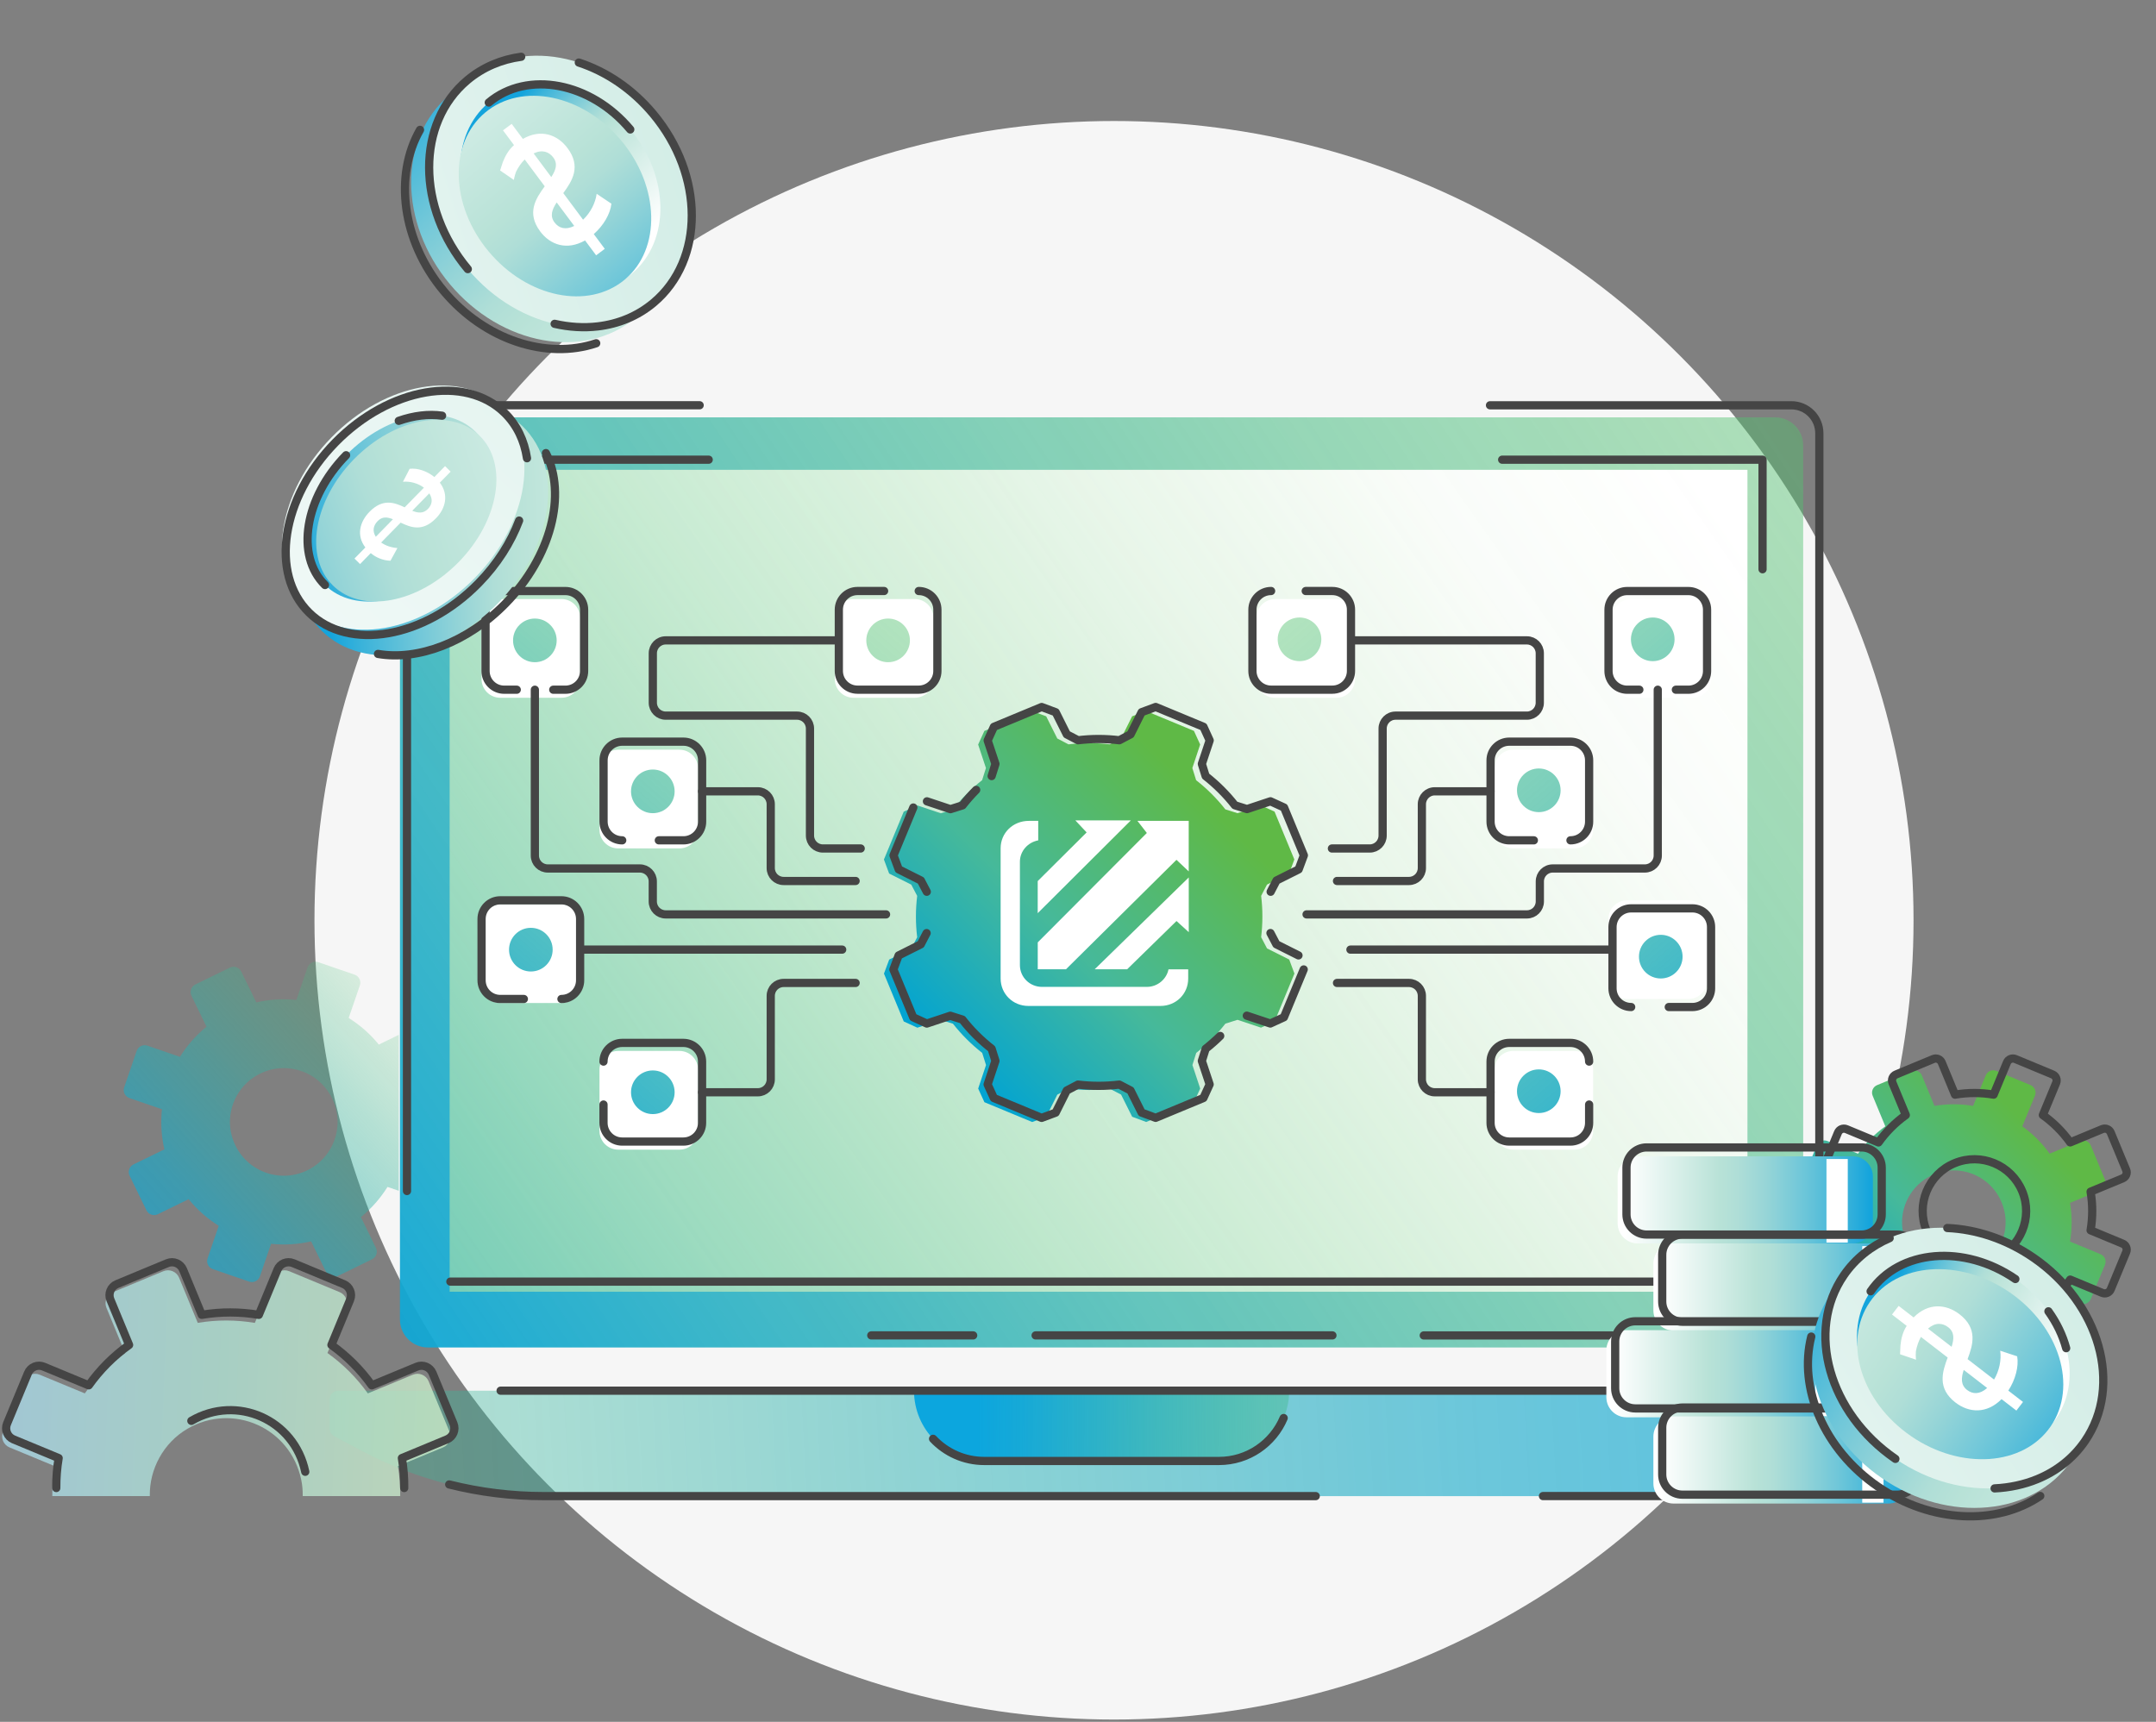 <svg width="472" height="377" viewBox="0 0 472 377" fill="none" xmlns="http://www.w3.org/2000/svg">
<rect x="0" y="0" width="472" height="377" fill="#808080" stroke="none"/>
<ellipse cx="243.882" cy="201.495" rx="175.038" ry="175" fill="#F6F6F6"/>
<path d="M453.179 263.371L459.861 260.598C460.767 260.22 461.198 259.181 460.819 258.274L457.716 250.782C457.338 249.876 456.3 249.444 455.394 249.823L448.712 252.596C447.032 250.245 445.01 248.238 442.724 246.61L445.494 239.91C445.872 239.003 445.441 237.965 444.535 237.586L437.053 234.478C436.147 234.1 435.109 234.531 434.731 235.438L431.962 242.137C429.201 241.671 426.352 241.653 423.503 242.137L420.733 235.447C420.355 234.54 419.318 234.109 418.412 234.487L410.929 237.595C410.024 237.973 409.593 239.012 409.971 239.919L412.741 246.61C410.393 248.291 408.388 250.316 406.761 252.605L400.07 249.832C399.164 249.453 398.127 249.884 397.749 250.791L394.645 258.283C394.267 259.19 394.698 260.228 395.603 260.607L402.295 263.38C401.829 266.144 401.811 268.997 402.295 271.849L395.612 274.622C394.707 275.001 394.276 276.039 394.654 276.946L397.758 284.438C398.136 285.345 399.173 285.776 400.079 285.398L406.761 282.624C408.441 284.975 410.463 286.982 412.749 288.611L409.98 295.31C409.601 296.217 410.032 297.256 410.938 297.634L418.421 300.742C419.326 301.12 420.364 300.689 420.742 299.782L423.512 293.083C426.273 293.549 429.13 293.567 431.97 293.083L434.74 299.774C435.118 300.68 436.156 301.112 437.061 300.733L444.544 297.625C445.45 297.247 445.881 296.208 445.502 295.301L442.733 288.611C445.08 286.929 447.085 284.905 448.712 282.616L455.403 285.389C456.309 285.767 457.346 285.336 457.724 284.429L460.828 276.937C461.206 276.031 460.775 274.992 459.87 274.613L453.179 271.84C453.645 269.076 453.662 266.224 453.179 263.371ZM433.5 277.369C426.783 281.295 418.236 277.562 416.627 269.815C415.66 265.15 417.867 260.255 421.973 257.843C428.691 253.908 437.246 257.64 438.855 265.396C439.822 270.062 437.615 274.965 433.5 277.36V277.369Z" fill="url(#paint0_linear_647_10239)"/>
<path d="M465.473 256.152L462.088 247.983C461.789 247.261 460.962 246.918 460.241 247.217L453.216 250.131C451.537 247.78 449.514 245.773 447.228 244.145L450.138 237.111C450.437 236.389 450.095 235.561 449.374 235.262L441.214 231.873C440.493 231.573 439.666 231.917 439.367 232.638L436.457 239.672C433.696 239.206 430.847 239.188 427.998 239.672L425.088 232.638C424.789 231.917 423.962 231.573 423.241 231.873L415.082 235.262C414.361 235.561 414.018 236.389 414.317 237.111L417.227 244.145C414.879 245.826 412.875 247.851 411.248 250.14L404.223 247.226C403.502 246.926 402.675 247.27 402.376 247.992L398.991 256.161C398.692 256.883 399.035 257.711 399.756 258.01L406.781 260.924C406.315 263.688 406.298 266.541 406.781 269.393L399.756 272.307C399.035 272.606 398.692 273.434 398.991 274.155L402.376 282.325C402.675 283.047 403.502 283.39 404.223 283.091L411.248 280.177C412.927 282.528 414.95 284.535 417.236 286.163L414.325 293.197C414.027 293.919 414.369 294.747 415.09 295.046L423.25 298.435C423.971 298.735 424.798 298.391 425.097 297.67L428.007 290.636C430.768 291.102 433.626 291.12 436.466 290.636L439.376 297.67C439.675 298.391 440.502 298.735 441.223 298.435L449.382 295.046C450.103 294.747 450.446 293.919 450.147 293.197L447.237 286.163C449.585 284.482 451.589 282.457 453.216 280.168L460.241 283.082C460.962 283.382 461.789 283.038 462.088 282.316L465.473 274.147C465.772 273.425 465.429 272.597 464.708 272.298L457.683 269.384C458.149 266.62 458.166 263.767 457.683 260.915L464.708 258.001C465.429 257.702 465.772 256.874 465.473 256.152Z" stroke="#454545" stroke-width="1.8" stroke-linejoin="round"/>
<path d="M442.709 260.809C445.1 266.593 442.357 273.222 436.58 275.626C430.803 278.02 424.182 275.274 421.782 269.49C419.39 263.706 422.134 257.077 427.911 254.682C433.687 252.288 440.308 255.034 442.709 260.818V260.809Z" stroke="#454545" stroke-width="1.8" stroke-linejoin="round"/>
<path d="M388.641 91.379H93.678C90.299 91.379 87.559 94.122 87.559 97.506V288.902C87.559 292.286 90.299 295.029 93.678 295.029H388.641C392.021 295.029 394.761 292.286 394.761 288.902V97.506C394.761 94.122 392.021 91.379 388.641 91.379Z" fill="url(#paint1_linear_647_10239)"/>
<path d="M213.049 292.387H190.742" stroke="#454545" stroke-width="1.8" stroke-linecap="round" stroke-linejoin="round"/>
<path d="M291.701 292.387H226.723" stroke="#454545" stroke-width="1.8" stroke-linecap="round" stroke-linejoin="round"/>
<path d="M326.195 88.737H392.176C395.552 88.737 398.295 91.475 398.295 94.865V286.269C398.295 289.65 395.561 292.396 392.176 292.396H311.695" stroke="#454545" stroke-width="1.8" stroke-linecap="round" stroke-linejoin="round"/>
<path d="M89.098 260.774V94.856C89.098 91.475 91.832 88.729 95.217 88.729H153.171" stroke="#454545" stroke-width="1.8" stroke-linecap="round" stroke-linejoin="round"/>
<path d="M382.559 102.867H98.438V282.827H382.559V102.867Z" fill="url(#paint2_linear_647_10239)"/>
<path opacity="0.72" d="M72.188 306.35V312.829C72.188 313.516 72.566 314.141 73.172 314.467L78.896 317.522C91.25 324.124 105.029 327.575 119.027 327.575H363.317C377.315 327.575 391.102 324.124 403.447 317.522L409.171 314.467C409.778 314.141 410.156 313.516 410.156 312.829V306.35C410.156 305.32 409.329 304.492 408.3 304.492H74.043C73.014 304.492 72.188 305.32 72.188 306.35Z" fill="url(#paint3_linear_647_10239)"/>
<path d="M200.098 304.492H282.231C282.231 312.988 275.338 319.89 266.852 319.89H215.476C206.991 319.89 200.098 312.988 200.098 304.492Z" fill="url(#paint4_linear_647_10239)"/>
<path d="M98.34 325.022C105.084 326.712 112.021 327.575 119.029 327.575H288.044" stroke="#454545" stroke-width="1.8" stroke-linecap="round" stroke-linejoin="round"/>
<path d="M410.149 306.35C410.149 305.32 409.322 304.492 408.293 304.492H109.594" stroke="#454545" stroke-width="1.8" stroke-linecap="round" stroke-linejoin="round"/>
<path d="M337.793 327.566H363.31C377.308 327.566 391.095 324.115 403.44 317.512" stroke="#454545" stroke-width="1.8" stroke-linecap="round" stroke-linejoin="round"/>
<path d="M281.026 310.479C278.696 316.007 273.226 319.881 266.86 319.881H215.484C211.061 319.881 207.078 318.015 204.273 315.03" stroke="#454545" stroke-width="1.8" stroke-linecap="round" stroke-linejoin="round"/>
<path d="M385.863 280.609H98.594" stroke="#454545" stroke-width="1.8" stroke-linecap="round" stroke-linejoin="round"/>
<path d="M328.859 100.649H385.863V124.638" stroke="#454545" stroke-width="1.8" stroke-linecap="round" stroke-linejoin="round"/>
<path d="M101.742 123.749V100.649H155.15" stroke="#454545" stroke-width="1.8" stroke-linecap="round" stroke-linejoin="round"/>
<path d="M374.68 284.94V265.458" stroke="#454545" stroke-width="1.8" stroke-linecap="round" stroke-linejoin="round"/>
<path d="M405.605 253.177H358.555C356.117 253.177 354.141 255.155 354.141 257.596V267.834C354.141 270.275 356.117 272.254 358.555 272.254H405.605C408.043 272.254 410.019 270.275 410.019 267.834V257.596C410.019 255.155 408.043 253.177 405.605 253.177Z" fill="url(#paint5_linear_647_10239)"/>
<path d="M404.52 253.767H399.859V272.06H404.52V253.767Z" fill="white"/>
<path d="M413.429 272.254H366.379C363.941 272.254 361.965 274.232 361.965 276.673V286.912C361.965 289.352 363.941 291.331 366.379 291.331H413.429C415.867 291.331 417.843 289.352 417.843 286.912V276.673C417.843 274.232 415.867 272.254 413.429 272.254Z" fill="url(#paint6_linear_647_10239)"/>
<path d="M412.348 272.844H407.688V291.137H412.348V272.844Z" fill="white"/>
<path d="M403.132 291.243H356.082C353.644 291.243 351.668 293.221 351.668 295.662V305.901C351.668 308.341 353.644 310.32 356.082 310.32H403.132C405.57 310.32 407.546 308.341 407.546 305.901V295.662C407.546 293.221 405.57 291.243 403.132 291.243Z" fill="url(#paint7_linear_647_10239)"/>
<path d="M402.051 291.833H397.391V310.126H402.051V291.833Z" fill="white"/>
<path d="M413.429 310.126H366.379C363.941 310.126 361.965 312.105 361.965 314.546V324.784C361.965 327.225 363.941 329.203 366.379 329.203H413.429C415.867 329.203 417.843 327.225 417.843 324.784V314.546C417.843 312.105 415.867 310.126 413.429 310.126Z" fill="url(#paint8_linear_647_10239)"/>
<path d="M412.348 310.716H407.688V329.01H412.348V310.716Z" fill="white"/>
<path d="M407.538 251.231H360.488C358.05 251.231 356.074 253.21 356.074 255.651V265.889C356.074 268.33 358.05 270.308 360.488 270.308H407.538C409.976 270.308 411.952 268.33 411.952 265.889V255.651C411.952 253.21 409.976 251.231 407.538 251.231Z" stroke="#454545" stroke-width="1.8" stroke-linecap="round" stroke-linejoin="round"/>
<path d="M415.363 270.317H368.312C365.875 270.317 363.898 272.296 363.898 274.736V284.975C363.898 287.415 365.875 289.394 368.312 289.394H415.363C417.8 289.394 419.777 287.415 419.777 284.975V274.736C419.777 272.296 417.8 270.317 415.363 270.317Z" stroke="#454545" stroke-width="1.8" stroke-linecap="round" stroke-linejoin="round"/>
<path d="M405.066 289.297H358.016C355.578 289.297 353.602 291.276 353.602 293.717V303.955C353.602 306.396 355.578 308.374 358.016 308.374H405.066C407.504 308.374 409.48 306.396 409.48 303.955V293.717C409.48 291.276 407.504 289.297 405.066 289.297Z" stroke="#454545" stroke-width="1.8" stroke-linecap="round" stroke-linejoin="round"/>
<path d="M415.363 308.181H368.312C365.875 308.181 363.898 310.159 363.898 312.6V322.838C363.898 325.279 365.875 327.258 368.312 327.258H415.363C417.8 327.258 419.777 325.279 419.777 322.838V312.6C419.777 310.159 417.8 308.181 415.363 308.181Z" stroke="#454545" stroke-width="1.8" stroke-linecap="round" stroke-linejoin="round"/>
<path d="M453.516 319.758C461.853 307.59 456.789 289.605 442.205 279.588C427.62 269.571 409.039 271.315 400.701 283.484C392.364 295.652 397.428 313.637 412.013 323.653C426.597 333.67 445.178 331.926 453.516 319.758Z" fill="url(#paint9_linear_647_10239)"/>
<path d="M396.528 292.643C393.697 303.92 399.254 317.345 411.124 325.497C422.853 333.552 437.168 334.001 446.664 327.539" stroke="#454545" stroke-width="1.8" stroke-linecap="round" stroke-linejoin="round"/>
<path d="M456.437 315.489C464.775 303.32 459.711 285.336 445.126 275.319C430.542 265.302 411.961 267.046 403.623 279.214C395.286 291.383 400.35 309.367 414.934 319.384C429.519 329.401 448.1 327.657 456.437 315.489Z" fill="url(#paint10_linear_647_10239)"/>
<path d="M413.692 271.083C409.664 272.817 406.174 275.555 403.641 279.253C395.306 291.419 400.362 309.404 414.949 319.423" stroke="#454545" stroke-width="1.8" stroke-linecap="round" stroke-linejoin="round"/>
<path d="M436.666 325.884C439.955 325.726 443.12 325.048 446.013 323.86C450.207 322.134 453.83 319.343 456.45 315.523C464.786 303.356 459.721 285.371 445.143 275.353C439.208 271.277 432.604 269.146 426.309 268.873" stroke="#454545" stroke-width="1.8" stroke-linecap="round" stroke-linejoin="round"/>
<path d="M418.424 313.304C429.634 320.998 443.817 319.801 450.113 310.619C456.408 301.437 452.425 287.748 441.214 280.054C430.004 272.359 415.821 273.557 409.525 282.739C403.23 291.921 407.213 305.601 418.424 313.304Z" fill="url(#paint11_linear_647_10239)"/>
<path d="M418.361 314.44C429.299 321.949 442.998 320.99 448.951 312.292C454.912 303.594 450.877 290.459 439.938 282.941C429 275.432 415.301 276.391 409.348 285.08C403.387 293.778 407.423 306.922 418.361 314.431V314.44Z" fill="url(#paint12_linear_647_10239)"/>
<path d="M428.105 307.089C431.059 309.369 434.937 309.607 438.19 306.341L441.434 308.85L442.885 306.957L442.094 306.35L439.667 304.474C441.232 302.08 441.988 299.175 441.61 296.965L437.891 295.741C438.181 297.766 437.689 300.143 436.546 302.053L430.751 297.581C431.938 294.421 433.011 290.864 428.984 287.757C426.029 285.477 422.143 285.195 418.934 288.452L415.663 285.926L414.819 287.017L414.203 287.818L417.421 290.301C416.586 291.56 416.19 293.109 416.05 294.615L415.97 296.516L416.577 296.727L419.233 297.634L419.461 297.713C419.461 297.713 419.356 296.886 419.435 295.847C419.655 294.694 420.024 293.646 420.525 292.748C420.525 292.748 420.534 292.731 420.543 292.722L426.39 297.238C425.203 300.398 424.069 303.973 428.096 307.089H428.105ZM422.09 290.899C423.673 289.509 425.247 289.623 426.522 290.609C427.911 291.683 427.788 293.171 427.252 294.887L422.099 290.908L422.09 290.899ZM430.637 304.334C429.221 303.233 429.335 301.71 429.907 299.941L435.033 303.902C433.415 305.337 431.885 305.293 430.637 304.334Z" fill="white"/>
<path d="M441.213 280.045C430.002 272.351 415.819 273.548 409.523 282.73" stroke="#454545" stroke-width="1.8" stroke-linecap="round" stroke-linejoin="round"/>
<path d="M452.336 295.187C451.579 292.396 450.269 289.649 448.449 287.114" stroke="#454545" stroke-width="1.8" stroke-linecap="round" stroke-linejoin="round"/>
<path d="M277.386 207.663C276.911 206.757 276.568 206.105 276.094 205.198C276.454 202.223 276.463 199.186 276.094 196.148C276.568 195.242 276.902 194.59 277.377 193.683L282.222 191.254C282.662 190.074 282.926 189.361 283.365 188.181L279.03 177.705C277.887 177.177 277.201 176.869 276.05 176.341L270.915 178.049C269.939 177.74 269.244 177.52 268.259 177.212C266.369 174.8 264.215 172.67 261.858 170.821C261.55 169.844 261.33 169.148 261.032 168.162L262.746 163.012C262.219 161.868 261.911 161.181 261.383 160.028L250.92 155.688C249.742 156.128 249.029 156.392 247.851 156.832L245.424 161.683C244.519 162.158 243.868 162.502 242.962 162.977C239.99 162.616 236.957 162.607 233.923 162.977C233.018 162.502 232.367 162.167 231.461 161.692L229.035 156.841C227.856 156.401 227.144 156.137 225.966 155.697L215.502 160.037C214.975 161.181 214.667 161.868 214.14 163.021L215.845 168.162C215.538 169.139 215.318 169.835 215.01 170.821C212.601 172.714 210.473 174.87 208.627 177.23C207.651 177.538 206.956 177.758 205.971 178.066L200.827 176.349C199.684 176.878 198.998 177.186 197.847 177.714L193.512 188.19C193.951 189.37 194.215 190.083 194.655 191.262L199.5 193.692C199.974 194.599 200.309 195.25 200.792 196.157C200.432 199.133 200.423 202.17 200.792 205.207C200.317 206.114 199.983 206.765 199.508 207.672L194.664 210.102C194.224 211.282 193.96 211.995 193.521 213.174L197.855 223.65C198.998 224.179 199.684 224.487 200.836 225.015L205.971 223.307C206.947 223.615 207.642 223.835 208.627 224.143C210.517 226.555 212.671 228.686 215.028 230.535C215.335 231.512 215.555 232.207 215.863 233.193L214.148 238.343C214.676 239.488 214.984 240.174 215.511 241.328L225.975 245.668C227.153 245.228 227.865 244.963 229.043 244.523L231.47 239.673C232.376 239.197 233.026 238.863 233.932 238.379C236.904 238.739 239.938 238.748 242.971 238.379C243.877 238.854 244.527 239.188 245.433 239.664L247.86 244.515C249.038 244.955 249.75 245.219 250.929 245.659L261.392 241.319C261.92 240.174 262.227 239.488 262.755 238.334L261.049 233.193C261.357 232.216 261.577 231.521 261.884 230.535C264.294 228.642 266.422 226.494 268.268 224.126C269.244 223.818 269.939 223.598 270.923 223.289L276.067 225.006C277.21 224.478 277.896 224.17 279.048 223.642L283.383 213.165C282.943 211.986 282.679 211.273 282.24 210.093L277.395 207.663H277.386Z" fill="url(#paint13_linear_647_10239)"/>
<path d="M284.27 209.186L279.425 206.757C278.95 205.85 278.607 205.198 278.133 204.292M272.954 222.383L278.097 224.099C279.24 223.571 279.926 223.263 281.078 222.735L285.413 212.259M202.858 204.3C202.383 205.207 202.049 205.859 201.574 206.765L196.729 209.195C196.289 210.375 196.026 211.088 195.586 212.267L199.921 222.744C201.064 223.272 201.75 223.58 202.902 224.108L208.037 222.4C209.013 222.708 209.707 222.928 210.692 223.237C212.582 225.649 214.737 227.779 217.093 229.628C217.401 230.605 217.621 231.301 217.928 232.287L216.214 237.437C216.741 238.581 217.049 239.268 217.577 240.421L228.04 244.761C229.218 244.321 229.931 244.057 231.109 243.617L233.536 238.766C234.441 238.29 235.092 237.956 235.998 237.472C238.97 237.833 242.003 237.841 245.037 237.472C245.942 237.947 246.593 238.282 247.499 238.757L249.925 243.608C251.104 244.048 251.816 244.312 252.994 244.752L263.457 240.412C263.985 239.268 264.293 238.581 264.82 237.428L263.115 232.287C263.422 231.309 263.642 230.614 263.95 229.628C265.067 228.748 266.13 227.806 267.133 226.82M199.947 176.807L195.612 187.283C196.052 188.463 196.316 189.176 196.755 190.356L201.6 192.785C202.075 193.692 202.409 194.344 202.893 195.25M213.708 172.951C212.644 174.025 211.65 175.152 210.727 176.332C209.751 176.64 209.056 176.86 208.072 177.168L202.928 175.451M278.177 195.25C278.651 194.344 278.985 193.692 279.46 192.785L284.305 190.356C284.745 189.176 285.009 188.463 285.448 187.283L281.113 176.807C279.97 176.279 279.284 175.971 278.133 175.443L272.998 177.151C272.022 176.842 271.327 176.622 270.342 176.314C268.452 173.902 266.298 171.772 263.941 169.923C263.633 168.946 263.413 168.25 263.115 167.264L264.829 162.114C264.302 160.97 263.994 160.283 263.466 159.13L253.003 154.79C251.825 155.23 251.112 155.494 249.934 155.934L247.507 160.785C246.602 161.26 245.951 161.604 245.045 162.079C242.073 161.718 239.04 161.709 236.006 162.079C235.101 161.604 234.45 161.269 233.544 160.794L231.118 155.943C229.939 155.503 229.227 155.239 228.049 154.799L217.585 159.139C217.058 160.283 216.75 160.97 216.223 162.123L217.928 167.264C217.621 168.241 217.401 168.937 217.093 169.923" stroke="#454545" stroke-width="1.8" stroke-linecap="round" stroke-linejoin="round"/>
<path d="M255.816 212.223C255.403 214.354 253.451 216.079 251.077 216.079H228.119C225.437 216.079 223.283 213.949 223.283 211.308V188.674C223.283 186.341 225.033 184.413 227.293 184V179.73H225.244C221.744 179.73 219.062 182.38 219.062 185.725V214.257C219.062 217.611 221.744 220.252 225.13 220.252H254.058C257.461 220.252 260.125 217.62 260.125 214.257V212.232H255.808L255.816 212.223Z" fill="white"/>
<path d="M249.02 179.73H260.24V190.796L257.558 188.26L233.369 212.223H227.188V206.334L251.069 182.38L249.011 179.73H249.02Z" fill="white"/>
<path d="M227.188 199.934L247.57 179.624H235.419L237.889 182.257L227.18 192.917V199.925L227.188 199.934Z" fill="white"/>
<path d="M239.656 212.223L260.249 192.116V204.098L257.567 201.659L246.761 212.223H239.656Z" fill="white"/>
<path d="M200.255 131.161H186.846C184.588 131.161 182.758 132.994 182.758 135.255V148.68C182.758 150.941 184.588 152.774 186.846 152.774H200.255C202.514 152.774 204.344 150.941 204.344 148.68V135.255C204.344 132.994 202.514 131.161 200.255 131.161Z" fill="white"/>
<path d="M148.74 230.103H135.331C133.073 230.103 131.242 231.936 131.242 234.197V247.622C131.242 249.883 133.073 251.716 135.331 251.716H148.74C150.998 251.716 152.828 249.883 152.828 247.622V234.197C152.828 231.936 150.998 230.103 148.74 230.103Z" fill="white"/>
<path d="M122.916 131.161H109.507C107.249 131.161 105.418 132.994 105.418 135.255V148.68C105.418 150.941 107.249 152.774 109.507 152.774H122.916C125.174 152.774 127.004 150.941 127.004 148.68V135.255C127.004 132.994 125.174 131.161 122.916 131.161Z" fill="white"/>
<path d="M122.916 197.997H109.507C107.249 197.997 105.418 199.83 105.418 202.09V215.516C105.418 217.777 107.249 219.609 109.507 219.609H122.916C125.174 219.609 127.004 217.777 127.004 215.516V202.09C127.004 199.83 125.174 197.997 122.916 197.997Z" fill="white"/>
<path d="M148.74 164.148H135.331C133.073 164.148 131.242 165.98 131.242 168.241V181.667C131.242 183.927 133.073 185.76 135.331 185.76H148.74C150.998 185.76 152.828 183.927 152.828 181.667V168.241C152.828 165.98 150.998 164.148 148.74 164.148Z" fill="white"/>
<path d="M201.129 129.401C203.389 129.401 205.218 131.232 205.218 133.494V146.911C205.218 149.173 203.389 151.004 201.129 151.004H187.729C185.47 151.004 183.641 149.173 183.641 146.911V133.494C183.641 131.232 185.47 129.401 187.729 129.401H193.55" stroke="#454545" stroke-width="1.8" stroke-linecap="round" stroke-linejoin="round"/>
<path d="M132.121 232.436C132.121 230.174 133.95 228.343 136.21 228.343H149.61C151.87 228.343 153.699 230.174 153.699 232.436V245.853C153.699 248.115 151.87 249.946 149.61 249.946H136.21C133.95 249.946 132.121 248.115 132.121 245.853V241.838" stroke="#454545" stroke-width="1.8" stroke-linecap="round" stroke-linejoin="round"/>
<path d="M113.129 151.013H110.386C108.126 151.013 106.297 149.182 106.297 146.919V133.503C106.297 131.241 108.126 129.409 110.386 129.409H123.786C126.045 129.409 127.874 131.241 127.874 133.503V146.919C127.874 149.182 126.045 151.013 123.786 151.013H121.122" stroke="#454545" stroke-width="1.8" stroke-linecap="round" stroke-linejoin="round"/>
<path d="M114.685 218.729H109.514C107.255 218.729 105.426 216.898 105.426 214.635V201.219C105.426 198.956 107.255 197.125 109.514 197.125H122.915C125.174 197.125 127.003 198.956 127.003 201.219V214.635C127.003 216.898 125.174 218.729 122.915 218.729" stroke="#454545" stroke-width="1.8" stroke-linecap="round" stroke-linejoin="round"/>
<path d="M136.221 183.991C133.962 183.991 132.133 182.159 132.133 179.897V166.481C132.133 164.218 133.962 162.387 136.221 162.387H149.622C151.881 162.387 153.71 164.218 153.71 166.481V179.897C153.71 182.159 151.881 183.991 149.622 183.991H144.232" stroke="#454545" stroke-width="1.8" stroke-linecap="round" stroke-linejoin="round"/>
<path d="M117.094 151.013V187.327C117.094 188.894 118.36 190.153 119.916 190.153H140.087C141.652 190.153 142.909 191.421 142.909 192.979V197.381C142.909 198.948 144.176 200.207 145.732 200.207H193.978" stroke="#454545" stroke-width="1.8" stroke-linecap="round" stroke-linejoin="round"/>
<path d="M153.707 173.259H165.911C167.477 173.259 168.734 174.527 168.734 176.085V190.065C168.734 191.632 170 192.891 171.556 192.891H187.313" stroke="#454545" stroke-width="1.8" stroke-linecap="round" stroke-linejoin="round"/>
<path d="M182.758 140.211H145.74C144.175 140.211 142.918 141.479 142.918 143.037V153.865C142.918 155.432 144.184 156.691 145.74 156.691H174.502C176.067 156.691 177.324 157.959 177.324 159.517V182.952C177.324 184.519 178.59 185.778 180.147 185.778H188.429" stroke="#454545" stroke-width="1.8" stroke-linecap="round" stroke-linejoin="round"/>
<path d="M127.883 207.918H143.859H184.376" stroke="#454545" stroke-width="1.8" stroke-linecap="round" stroke-linejoin="round"/>
<path d="M153.707 239.153H165.911C167.477 239.153 168.734 237.885 168.734 236.327V218.042C168.734 216.475 170 215.217 171.556 215.217H187.313" stroke="#454545" stroke-width="1.8" stroke-linecap="round" stroke-linejoin="round"/>
<path d="M279.155 152.782H292.564C294.822 152.782 296.652 150.95 296.652 148.689V135.264C296.652 133.003 294.822 131.17 292.564 131.17H279.155C276.897 131.17 275.066 133.003 275.066 135.264V148.689C275.066 150.95 276.897 152.782 279.155 152.782Z" fill="white"/>
<path d="M331.276 251.716H344.685C346.943 251.716 348.773 249.883 348.773 247.622V234.197C348.773 231.936 346.943 230.103 344.685 230.103H331.276C329.018 230.103 327.187 231.936 327.187 234.197V247.622C327.187 249.883 329.018 251.716 331.276 251.716Z" fill="white"/>
<path d="M357.104 152.782H370.513C372.771 152.782 374.602 150.95 374.602 148.689V135.264C374.602 133.003 372.771 131.17 370.513 131.17H357.104C354.846 131.17 353.015 133.003 353.015 135.264V148.689C353.015 150.95 354.846 152.782 357.104 152.782Z" fill="white"/>
<path d="M356.221 218.729H369.63C371.888 218.729 373.719 216.896 373.719 214.636V201.21C373.719 198.95 371.888 197.117 369.63 197.117H356.221C353.963 197.117 352.132 198.95 352.132 201.21V214.636C352.132 216.896 353.963 218.729 356.221 218.729Z" fill="white"/>
<path d="M331.276 185.751H344.685C346.943 185.751 348.773 183.918 348.773 181.658V168.232C348.773 165.972 346.943 164.139 344.685 164.139H331.276C329.018 164.139 327.187 165.972 327.187 168.232V181.658C327.187 183.918 329.018 185.751 331.276 185.751Z" fill="white"/>
<path d="M278.276 129.401C276.016 129.401 274.188 131.232 274.188 133.494V146.911C274.188 149.173 276.016 151.004 278.276 151.004H291.676C293.936 151.004 295.765 149.173 295.765 146.911V133.494C295.765 131.232 293.936 129.401 291.676 129.401H285.856" stroke="#454545" stroke-width="1.8" stroke-linecap="round" stroke-linejoin="round"/>
<path d="M347.898 232.436C347.898 230.174 346.069 228.343 343.809 228.343H330.409C328.149 228.343 326.32 230.174 326.32 232.436V245.853C326.32 248.115 328.149 249.946 330.409 249.946H343.809C346.069 249.946 347.898 248.115 347.898 245.853V241.838" stroke="#454545" stroke-width="1.8" stroke-linecap="round" stroke-linejoin="round"/>
<path d="M366.886 151.013H369.629C371.889 151.013 373.718 149.182 373.718 146.919V133.503C373.718 131.241 371.889 129.409 369.629 129.409H356.229C353.97 129.409 352.141 131.241 352.141 133.503V146.919C352.141 149.182 353.97 151.013 356.229 151.013H358.894" stroke="#454545" stroke-width="1.8" stroke-linecap="round" stroke-linejoin="round"/>
<path d="M365.334 220.49H370.504C372.764 220.49 374.593 218.659 374.593 216.396V202.98C374.593 200.717 372.764 198.886 370.504 198.886H357.104C354.845 198.886 353.016 200.717 353.016 202.98V216.396C353.016 218.659 354.845 220.49 357.104 220.49" stroke="#454545" stroke-width="1.8" stroke-linecap="round" stroke-linejoin="round"/>
<path d="M343.809 183.991C346.069 183.991 347.898 182.159 347.898 179.897V166.481C347.898 164.218 346.069 162.387 343.809 162.387H330.409C328.149 162.387 326.32 164.218 326.32 166.481V179.897C326.32 182.159 328.149 183.991 330.409 183.991H335.799" stroke="#454545" stroke-width="1.8" stroke-linecap="round" stroke-linejoin="round"/>
<path d="M362.923 151.013V187.327C362.923 188.894 361.657 190.153 360.101 190.153H339.93C338.365 190.153 337.108 191.421 337.108 192.979V197.381C337.108 198.948 335.841 200.207 334.285 200.207H286.039" stroke="#454545" stroke-width="1.8" stroke-linecap="round" stroke-linejoin="round"/>
<path d="M326.309 173.259H314.105C312.54 173.259 311.282 174.527 311.282 176.085V190.065C311.282 191.632 310.016 192.891 308.46 192.891H292.703" stroke="#454545" stroke-width="1.8" stroke-linecap="round" stroke-linejoin="round"/>
<path d="M296.642 140.211H334.275C335.84 140.211 337.097 141.479 337.097 143.037V153.865C337.097 155.432 335.831 156.691 334.275 156.691H305.514C303.949 156.691 302.691 157.959 302.691 159.517V182.952C302.691 184.519 301.425 185.778 299.869 185.778H291.586" stroke="#454545" stroke-width="1.8" stroke-linecap="round" stroke-linejoin="round"/>
<path d="M352.134 207.918H336.158H295.641" stroke="#454545" stroke-width="1.8" stroke-linecap="round" stroke-linejoin="round"/>
<path d="M326.309 239.153H314.105C312.54 239.153 311.282 237.885 311.282 236.327V218.042C311.282 216.475 310.016 215.217 308.46 215.217H292.703" stroke="#454545" stroke-width="1.8" stroke-linecap="round" stroke-linejoin="round"/>
<path d="M194.427 144.991C197.064 144.991 199.201 142.851 199.201 140.211C199.201 137.571 197.064 135.431 194.427 135.431C191.79 135.431 189.652 137.571 189.652 140.211C189.652 142.851 191.79 144.991 194.427 144.991Z" fill="url(#paint14_linear_647_10239)"/>
<path d="M142.919 168.488C140.281 168.488 138.145 170.627 138.145 173.268C138.145 175.909 140.281 178.048 142.919 178.048C145.557 178.048 147.693 175.909 147.693 173.268C147.693 170.627 145.557 168.488 142.919 168.488Z" fill="url(#paint15_linear_647_10239)"/>
<path d="M117.095 144.991C119.732 144.991 121.869 142.851 121.869 140.211C121.869 137.571 119.732 135.431 117.095 135.431C114.458 135.431 112.32 137.571 112.32 140.211C112.32 142.851 114.458 144.991 117.095 144.991Z" fill="url(#paint16_linear_647_10239)"/>
<path d="M116.216 203.147C113.578 203.147 111.441 205.286 111.441 207.927C111.441 210.568 113.578 212.708 116.216 212.708C118.854 212.708 120.99 210.568 120.99 207.927C120.99 205.286 118.854 203.147 116.216 203.147Z" fill="url(#paint17_linear_647_10239)"/>
<path d="M142.919 234.373C140.281 234.373 138.145 236.512 138.145 239.153C138.145 241.794 140.281 243.933 142.919 243.933C145.557 243.933 147.693 241.794 147.693 239.153C147.693 236.512 145.557 234.373 142.919 234.373Z" fill="url(#paint18_linear_647_10239)"/>
<path d="M284.493 144.762C287.13 144.762 289.268 142.622 289.268 139.982C289.268 137.342 287.13 135.202 284.493 135.202C281.856 135.202 279.719 137.342 279.719 139.982C279.719 142.622 281.856 144.762 284.493 144.762Z" fill="url(#paint19_linear_647_10239)"/>
<path d="M336.88 168.259C339.518 168.259 341.654 170.398 341.654 173.039C341.654 175.68 339.518 177.819 336.88 177.819C334.242 177.819 332.105 175.68 332.105 173.039C332.105 170.398 334.242 168.259 336.88 168.259Z" fill="url(#paint20_linear_647_10239)"/>
<path d="M361.825 144.762C364.462 144.762 366.6 142.622 366.6 139.982C366.6 137.342 364.462 135.202 361.825 135.202C359.188 135.202 357.051 137.342 357.051 139.982C357.051 142.622 359.188 144.762 361.825 144.762Z" fill="url(#paint21_linear_647_10239)"/>
<path d="M363.583 204.679C366.221 204.679 368.358 206.818 368.358 209.459C368.358 212.1 366.221 214.239 363.583 214.239C360.945 214.239 358.809 212.1 358.809 209.459C358.809 206.818 360.945 204.679 363.583 204.679Z" fill="url(#paint22_linear_647_10239)"/>
<path d="M336.88 234.144C339.518 234.144 341.654 236.283 341.654 238.924C341.654 241.565 339.518 243.704 336.88 243.704C334.242 243.704 332.105 241.565 332.105 238.924C332.105 236.283 334.242 234.144 336.88 234.144Z" fill="url(#paint23_linear_647_10239)"/>
<path d="M139.148 69.584C150.353 60.194 150.313 41.668 139.058 28.205C127.802 14.742 109.595 11.44 98.39 20.83C87.185 30.22 87.226 48.746 98.481 62.209C109.736 75.672 127.943 78.974 139.148 69.584Z" fill="url(#paint24_linear_647_10239)"/>
<path d="M91.951 28.434C86.235 38.443 87.968 52.749 97.13 63.709C106.186 74.537 119.736 78.789 130.525 75.153" stroke="#454545" stroke-width="1.8" stroke-linecap="round" stroke-linejoin="round"/>
<path d="M143.078 66.294C154.283 56.904 154.242 38.378 142.987 24.915C131.732 11.452 113.525 8.15 102.32 17.54C91.115 26.93 91.155 45.456 102.411 58.919C113.666 72.382 131.873 75.684 143.078 66.294Z" fill="url(#paint25_linear_647_10239)"/>
<path d="M114.1 12.429C109.792 13.01 105.729 14.691 102.327 17.544C91.125 26.937 91.16 45.459 102.415 58.92" stroke="#454545" stroke-width="1.8" stroke-linecap="round" stroke-linejoin="round"/>
<path d="M121.422 70.901C124.605 71.632 127.805 71.826 130.883 71.465C135.35 70.937 139.553 69.246 143.07 66.297C154.272 56.904 154.237 38.382 142.982 24.921C138.401 19.436 132.668 15.642 126.715 13.697" stroke="#454545" stroke-width="1.8" stroke-linecap="round" stroke-linejoin="round"/>
<path d="M107.356 54.008C116.008 64.352 129.874 67.001 138.333 59.906C146.791 52.819 146.633 38.69 137.981 28.337C129.329 17.993 115.462 15.352 107.004 22.439C98.545 29.525 98.703 43.655 107.356 54.008Z" fill="url(#paint26_linear_647_10239)"/>
<path d="M106.994 55.082C115.435 65.179 128.773 67.926 136.784 61.209C144.794 54.501 144.442 40.873 136.001 30.775C127.56 20.678 114.221 17.931 106.211 24.648C98.201 31.356 98.553 44.984 106.994 55.082Z" fill="url(#paint27_linear_647_10239)"/>
<path d="M118.251 50.662C120.467 53.629 124.107 54.897 128.081 52.643L130.508 55.9L132.398 54.483L131.809 53.691L129.989 51.252C132.126 49.386 133.621 46.806 133.849 44.597L130.622 42.431C130.358 44.438 129.259 46.586 127.65 48.101L123.315 42.282C125.294 39.579 127.263 36.471 124.247 32.43C122.032 29.464 118.391 28.152 114.47 30.414L112.017 27.122L110.918 27.941L110.117 28.539L112.527 31.77C111.392 32.747 110.61 34.121 110.065 35.529L109.484 37.325L110.012 37.686L112.307 39.262L112.5 39.394C112.5 39.394 112.615 38.575 112.975 37.607C113.485 36.559 114.127 35.661 114.848 34.939C114.848 34.939 114.866 34.931 114.874 34.922L119.253 40.794C117.275 43.496 115.244 46.613 118.251 50.654V50.662ZM116.826 33.593C118.708 32.686 120.176 33.214 121.135 34.49C122.172 35.89 121.662 37.272 120.686 38.769L116.826 33.593ZM121.399 48.708C120.335 47.282 120.853 45.856 121.873 44.324L125.716 49.474C123.79 50.416 122.339 49.958 121.407 48.708H121.399Z" fill="white"/>
<path d="M137.981 28.346C129.329 18.002 115.463 15.361 107.004 22.447" stroke="#454545" stroke-width="1.8" stroke-linecap="round" stroke-linejoin="round"/>
<path d="M109.057 132.045C121.183 119.66 123.594 102.339 114.443 93.357C105.291 84.375 88.043 87.133 75.917 99.518C63.791 111.903 61.38 129.224 70.531 138.206C79.683 147.188 96.931 144.43 109.057 132.045Z" fill="url(#paint28_linear_647_10239)"/>
<path d="M82.75 143.178C91.42 144.674 102.252 140.73 110.658 132.147C120.717 121.873 124.067 108.272 119.513 99.204" stroke="#454545" stroke-width="1.8" stroke-linecap="round" stroke-linejoin="round"/>
<path d="M103.954 126.538C115.777 114.462 118.339 97.781 109.677 89.279C101.014 80.776 84.407 83.673 72.584 95.749C60.761 107.824 58.198 124.506 66.861 133.008C75.523 141.51 92.13 138.613 103.954 126.538Z" fill="url(#paint29_linear_647_10239)"/>
<path d="M115.372 100.331C114.791 96.502 113.182 93.069 110.492 90.427C101.831 81.923 85.221 84.82 73.404 96.898C61.577 108.976 59.019 125.65 67.68 134.154C76.34 142.658 92.95 139.762 104.767 127.684C108.874 123.493 111.863 118.739 113.648 113.977" stroke="#454545" stroke-width="1.8" stroke-linecap="round" stroke-linejoin="round"/>
<path d="M99.436 122.903C108.519 113.624 110.586 100.903 104.053 94.486C97.511 88.068 84.849 90.392 75.766 99.671C66.683 108.95 64.617 121.671 71.15 128.089C77.692 134.506 90.353 132.182 99.436 122.903Z" fill="url(#paint30_linear_647_10239)"/>
<path d="M100.414 123.062C109.277 114.003 111.334 101.625 105.003 95.41C98.673 89.195 86.354 91.501 77.482 100.551C68.619 109.61 66.561 121.988 72.892 128.203C79.223 134.418 91.542 132.112 100.414 123.062Z" fill="url(#paint31_linear_647_10239)"/>
<path d="M95.411 113.51C92.483 116.503 89.933 115.482 87.708 114.434L83.444 118.783C84.367 119.435 85.554 119.884 87.005 119.998L85.484 122.771C83.936 122.736 82.354 122.111 81.166 121.107L78.828 123.502L77.606 122.296L79.988 119.866C77.975 117.252 78.749 114.25 80.894 112.057C83.822 109.064 86.363 110.033 88.588 111.08L92.808 106.775C91.524 105.816 89.792 105.332 88.218 105.481L89.678 102.647C91.401 102.435 93.503 103.14 95.094 104.451L97.433 102.057L98.655 103.263L96.29 105.675C98.295 108.325 97.565 111.318 95.411 113.519V113.51ZM82.688 114.082C81.756 115.033 81.448 116.248 82.274 117.524L86.029 113.686C84.807 113.202 83.699 113.043 82.688 114.082ZM93.986 108.017L90.249 111.829C91.507 112.339 92.65 112.489 93.679 111.441C94.584 110.517 94.839 109.328 93.978 108.017H93.986Z" fill="white"/>
<path d="M75.766 99.671C66.683 108.95 64.617 121.671 71.15 128.089" stroke="#454545" stroke-width="1.8" stroke-linecap="round" stroke-linejoin="round"/>
<path d="M96.784 91.017C93.839 90.595 90.577 90.991 87.297 92.144" stroke="#454545" stroke-width="1.8" stroke-linecap="round" stroke-linejoin="round"/>
<path opacity="0.72" d="M84.842 259.876L87.295 260.721V226.582L82.934 228.712C81.043 226.379 78.81 224.433 76.339 222.884L78.784 215.753C79.118 214.785 78.599 213.737 77.641 213.403L69.674 210.665C68.707 210.33 67.661 210.85 67.326 211.809L64.882 218.94C61.989 218.641 59.026 218.799 56.107 219.477L52.81 212.707C52.361 211.792 51.253 211.413 50.339 211.853L42.768 215.551C41.854 216 41.467 217.109 41.915 218.025L45.213 224.794C42.883 226.687 40.939 228.923 39.392 231.397L32.27 228.95C31.302 228.615 30.256 229.134 29.922 230.094L27.188 238.07C26.853 239.038 27.372 240.086 28.331 240.421L35.453 242.868C35.154 245.764 35.312 248.731 35.989 251.654L29.227 254.955C28.313 255.404 27.926 256.513 28.375 257.429L32.068 265.009C32.516 265.924 33.624 266.303 34.538 265.862L41.291 262.561C43.181 264.894 45.415 266.84 47.886 268.389L45.441 275.52C45.107 276.488 45.626 277.536 46.584 277.87L54.551 280.608C55.518 280.943 56.564 280.423 56.898 279.464L59.343 272.333C62.236 272.632 65.199 272.474 68.118 271.796L71.415 278.566C71.864 279.481 72.972 279.86 73.886 279.42L81.457 275.722C82.371 275.273 82.758 274.164 82.309 273.249L79.012 266.479C81.342 264.586 83.285 262.35 84.833 259.876H84.842ZM68.725 255.404C62.007 259.903 52.906 256.584 50.734 248.652C49.424 243.871 51.403 238.651 55.518 235.896C62.236 231.388 71.354 234.707 73.517 242.648C74.818 247.428 72.84 252.648 68.725 255.404Z" fill="url(#paint32_linear_647_10239)"/>
<path opacity="0.72" d="M2.085 316.914L11.968 321.007C11.607 323.164 11.432 325.356 11.449 327.566H32.798C32.684 321.641 35.814 315.893 41.011 312.847C50.938 307.036 63.564 312.547 65.947 324.001C66.193 325.18 66.29 326.378 66.272 327.566H87.621C87.639 325.392 87.48 323.199 87.111 321.007L96.985 316.914C98.322 316.359 98.964 314.819 98.41 313.48L93.829 302.415C93.275 301.076 91.736 300.434 90.4 300.988L80.525 305.082C78.055 301.613 75.056 298.647 71.689 296.243L75.777 286.348C76.331 285.01 75.698 283.47 74.362 282.915L63.309 278.328C61.973 277.774 60.434 278.408 59.88 279.754L55.791 289.65C51.711 288.963 47.5 288.936 43.297 289.641L39.208 279.754C38.654 278.416 37.115 277.774 35.779 278.328L24.726 282.915C23.39 283.47 22.748 285.01 23.302 286.348L27.39 296.235C23.926 298.708 20.963 301.71 18.563 305.082L8.679 300.988C7.343 300.434 5.804 301.068 5.25 302.415L0.669 313.48C0.115 314.819 0.748 316.359 2.085 316.914Z" fill="url(#paint33_linear_647_10239)"/>
<path d="M88.492 325.805C88.51 323.631 88.352 321.439 87.982 319.247L97.856 315.153C99.193 314.598 99.835 313.058 99.281 311.72L94.7 300.654C94.146 299.316 92.607 298.673 91.271 299.228L81.396 303.321C78.926 299.853 75.927 296.886 72.56 294.483L76.648 284.587C77.202 283.249 76.569 281.709 75.233 281.154L64.18 276.568C62.844 276.013 61.305 276.647 60.751 277.994L56.662 287.889C52.583 287.202 48.371 287.176 44.168 287.88L40.079 277.994C39.525 276.656 37.986 276.013 36.65 276.568L25.597 281.154C24.261 281.709 23.619 283.249 24.173 284.587L28.262 294.474C24.797 296.948 21.834 299.95 19.434 303.321L9.551 299.228C8.214 298.673 6.675 299.307 6.121 300.654L1.54 311.72C0.986 313.058 1.619 314.598 2.956 315.153L12.839 319.247C12.479 321.403 12.303 323.596 12.32 325.805" stroke="#454545" stroke-width="1.8" stroke-linecap="round" stroke-linejoin="round"/>
<path d="M41.891 311.095C51.818 305.285 64.444 310.796 66.827 322.249" stroke="#454545" stroke-width="1.8" stroke-linecap="round" stroke-linejoin="round"/>
<defs>
<linearGradient id="paint0_linear_647_10239" x1="407.581" y1="294.86" x2="454.66" y2="247.838" gradientUnits="userSpaceOnUse">
<stop stop-color="#00A3D3"/>
<stop offset="0.427" stop-color="#46B99A"/>
<stop offset="0.901" stop-color="#5FB946"/>
</linearGradient>
<linearGradient id="paint1_linear_647_10239" x1="541.671" y1="-9.923" x2="67.503" y2="309.805" gradientUnits="userSpaceOnUse">
<stop stop-color="#68C950" stop-opacity="0.3"/>
<stop offset="0.11" stop-color="#63C756" stop-opacity="0.33"/>
<stop offset="0.27" stop-color="#58C367" stop-opacity="0.41"/>
<stop offset="0.48" stop-color="#46BC83" stop-opacity="0.55"/>
<stop offset="0.72" stop-color="#2DB2A9" stop-opacity="0.74"/>
<stop offset="0.98" stop-color="#0EA6DA" stop-opacity="0.98"/>
<stop offset="1" stop-color="#0CA6DE"/>
</linearGradient>
<linearGradient id="paint2_linear_647_10239" x1="-45.536" y1="393.988" x2="374.638" y2="99.234" gradientUnits="userSpaceOnUse">
<stop stop-color="#68C950" stop-opacity="0.2"/>
<stop offset="0.1" stop-color="#7DD068" stop-opacity="0.31"/>
<stop offset="0.28" stop-color="#A4DE95" stop-opacity="0.52"/>
<stop offset="0.45" stop-color="#C4EABB" stop-opacity="0.69"/>
<stop offset="0.62" stop-color="#DDF3D8" stop-opacity="0.83"/>
<stop offset="0.77" stop-color="#F0F9ED" stop-opacity="0.92"/>
<stop offset="0.89" stop-color="#FBFDFA" stop-opacity="0.98"/>
<stop offset="0.99" stop-color="white"/>
</linearGradient>
<linearGradient id="paint3_linear_647_10239" x1="-167.979" y1="337.84" x2="487.054" y2="301.086" gradientUnits="userSpaceOnUse">
<stop stop-color="#68C950" stop-opacity="0"/>
<stop offset="0.14" stop-color="#55C26B" stop-opacity="0.2"/>
<stop offset="0.37" stop-color="#3BB894" stop-opacity="0.48"/>
<stop offset="0.57" stop-color="#27B0B3" stop-opacity="0.7"/>
<stop offset="0.75" stop-color="#18AACA" stop-opacity="0.87"/>
<stop offset="0.9" stop-color="#0FA7D8" stop-opacity="0.96"/>
<stop offset="0.99" stop-color="#0CA6DE"/>
</linearGradient>
<linearGradient id="paint4_linear_647_10239" x1="318.15" y1="312.53" x2="213.032" y2="312.012" gradientUnits="userSpaceOnUse">
<stop stop-color="#68C950" stop-opacity="0"/>
<stop offset="0.25" stop-color="#4BBE7C" stop-opacity="0.31"/>
<stop offset="0.51" stop-color="#30B3A5" stop-opacity="0.61"/>
<stop offset="0.73" stop-color="#1CACC4" stop-opacity="0.82"/>
<stop offset="0.9" stop-color="#10A7D7" stop-opacity="0.95"/>
<stop offset="0.99" stop-color="#0CA6DE"/>
</linearGradient>
<linearGradient id="paint5_linear_647_10239" x1="354.141" y1="262.711" x2="410.019" y2="262.711" gradientUnits="userSpaceOnUse">
<stop offset="0.03" stop-color="white"/>
<stop offset="0.4" stop-color="#B8E2D7"/>
<stop offset="0.47" stop-color="#AFDED7"/>
<stop offset="0.58" stop-color="#97D5D7"/>
<stop offset="0.72" stop-color="#70C7D9"/>
<stop offset="0.89" stop-color="#3BB3DA"/>
<stop offset="0.99" stop-color="#14A4DC"/>
</linearGradient>
<linearGradient id="paint6_linear_647_10239" x1="361.965" y1="281.797" x2="417.843" y2="281.797" gradientUnits="userSpaceOnUse">
<stop offset="0.03" stop-color="white"/>
<stop offset="0.4" stop-color="#B8E2D7"/>
<stop offset="0.47" stop-color="#AFDED7"/>
<stop offset="0.58" stop-color="#97D5D7"/>
<stop offset="0.72" stop-color="#70C7D9"/>
<stop offset="0.89" stop-color="#3BB3DA"/>
<stop offset="0.99" stop-color="#14A4DC"/>
</linearGradient>
<linearGradient id="paint7_linear_647_10239" x1="351.668" y1="300.777" x2="407.537" y2="300.777" gradientUnits="userSpaceOnUse">
<stop offset="0.03" stop-color="white"/>
<stop offset="0.4" stop-color="#B8E2D7"/>
<stop offset="0.47" stop-color="#AFDED7"/>
<stop offset="0.58" stop-color="#97D5D7"/>
<stop offset="0.72" stop-color="#70C7D9"/>
<stop offset="0.89" stop-color="#3BB3DA"/>
<stop offset="0.99" stop-color="#14A4DC"/>
</linearGradient>
<linearGradient id="paint8_linear_647_10239" x1="361.965" y1="319.66" x2="417.843" y2="319.66" gradientUnits="userSpaceOnUse">
<stop offset="0.03" stop-color="white"/>
<stop offset="0.4" stop-color="#B8E2D7"/>
<stop offset="0.47" stop-color="#AFDED7"/>
<stop offset="0.58" stop-color="#97D5D7"/>
<stop offset="0.72" stop-color="#70C7D9"/>
<stop offset="0.89" stop-color="#3BB3DA"/>
<stop offset="0.99" stop-color="#14A4DC"/>
</linearGradient>
<linearGradient id="paint9_linear_647_10239" x1="509.723" y1="352.754" x2="389.823" y2="278.776" gradientUnits="userSpaceOnUse">
<stop offset="0.03" stop-color="white"/>
<stop offset="0.58" stop-color="#B8E2D7"/>
<stop offset="0.63" stop-color="#AFDED7"/>
<stop offset="0.7" stop-color="#97D5D7"/>
<stop offset="0.8" stop-color="#70C7D9"/>
<stop offset="0.92" stop-color="#3BB3DA"/>
<stop offset="0.99" stop-color="#14A4DC"/>
</linearGradient>
<linearGradient id="paint10_linear_647_10239" x1="294.938" y1="384.815" x2="727.817" y2="105.273" gradientUnits="userSpaceOnUse">
<stop offset="0.03" stop-color="white"/>
<stop offset="0.58" stop-color="#B8E2D7"/>
<stop offset="0.63" stop-color="#AFDED7"/>
<stop offset="0.7" stop-color="#97D5D7"/>
<stop offset="0.8" stop-color="#70C7D9"/>
<stop offset="0.92" stop-color="#3BB3DA"/>
<stop offset="0.99" stop-color="#14A4DC"/>
</linearGradient>
<linearGradient id="paint11_linear_647_10239" x1="448.706" y1="307.899" x2="411.366" y2="285.763" gradientUnits="userSpaceOnUse">
<stop offset="0.03" stop-color="white"/>
<stop offset="0.58" stop-color="#B8E2D7"/>
<stop offset="0.63" stop-color="#AFDED7"/>
<stop offset="0.7" stop-color="#97D5D7"/>
<stop offset="0.8" stop-color="#70C7D9"/>
<stop offset="0.92" stop-color="#3BB3DA"/>
<stop offset="0.99" stop-color="#14A4DC"/>
</linearGradient>
<linearGradient id="paint12_linear_647_10239" x1="359.612" y1="257.939" x2="457.704" y2="324.007" gradientUnits="userSpaceOnUse">
<stop offset="0.03" stop-color="white"/>
<stop offset="0.58" stop-color="#B8E2D7"/>
<stop offset="0.63" stop-color="#AFDED7"/>
<stop offset="0.7" stop-color="#97D5D7"/>
<stop offset="0.8" stop-color="#70C7D9"/>
<stop offset="0.92" stop-color="#3BB3DA"/>
<stop offset="0.99" stop-color="#14A4DC"/>
</linearGradient>
<linearGradient id="paint13_linear_647_10239" x1="211.191" y1="237.528" x2="274.856" y2="173.94" gradientUnits="userSpaceOnUse">
<stop stop-color="#00A3D3"/>
<stop offset="0.427" stop-color="#46B99A"/>
<stop offset="0.901" stop-color="#5FB946"/>
</linearGradient>
<linearGradient id="paint14_linear_647_10239" x1="246.19" y1="80.427" x2="98.487" y2="250.605" gradientUnits="userSpaceOnUse">
<stop stop-color="#68C950" stop-opacity="0.3"/>
<stop offset="0.11" stop-color="#63C756" stop-opacity="0.33"/>
<stop offset="0.27" stop-color="#58C367" stop-opacity="0.41"/>
<stop offset="0.48" stop-color="#46BC83" stop-opacity="0.55"/>
<stop offset="0.72" stop-color="#2DB2A9" stop-opacity="0.74"/>
<stop offset="0.98" stop-color="#0EA6DA" stop-opacity="0.98"/>
<stop offset="1" stop-color="#0CA6DE"/>
</linearGradient>
<linearGradient id="paint15_linear_647_10239" x1="233.115" y1="69.079" x2="85.412" y2="239.266" gradientUnits="userSpaceOnUse">
<stop stop-color="#68C950" stop-opacity="0.3"/>
<stop offset="0.11" stop-color="#63C756" stop-opacity="0.33"/>
<stop offset="0.27" stop-color="#58C367" stop-opacity="0.41"/>
<stop offset="0.48" stop-color="#46BC83" stop-opacity="0.55"/>
<stop offset="0.72" stop-color="#2DB2A9" stop-opacity="0.74"/>
<stop offset="0.98" stop-color="#0EA6DA" stop-opacity="0.98"/>
<stop offset="1" stop-color="#0CA6DE"/>
</linearGradient>
<linearGradient id="paint16_linear_647_10239" x1="202.033" y1="42.106" x2="54.33" y2="212.284" gradientUnits="userSpaceOnUse">
<stop stop-color="#68C950" stop-opacity="0.3"/>
<stop offset="0.11" stop-color="#63C756" stop-opacity="0.33"/>
<stop offset="0.27" stop-color="#58C367" stop-opacity="0.41"/>
<stop offset="0.48" stop-color="#46BC83" stop-opacity="0.55"/>
<stop offset="0.72" stop-color="#2DB2A9" stop-opacity="0.74"/>
<stop offset="0.98" stop-color="#0EA6DA" stop-opacity="0.98"/>
<stop offset="1" stop-color="#0CA6DE"/>
</linearGradient>
<linearGradient id="paint17_linear_647_10239" x1="235.007" y1="70.717" x2="87.303" y2="240.904" gradientUnits="userSpaceOnUse">
<stop stop-color="#68C950" stop-opacity="0.3"/>
<stop offset="0.11" stop-color="#63C756" stop-opacity="0.33"/>
<stop offset="0.27" stop-color="#58C367" stop-opacity="0.41"/>
<stop offset="0.48" stop-color="#46BC83" stop-opacity="0.55"/>
<stop offset="0.72" stop-color="#2DB2A9" stop-opacity="0.74"/>
<stop offset="0.98" stop-color="#0EA6DA" stop-opacity="0.98"/>
<stop offset="1" stop-color="#0CA6DE"/>
</linearGradient>
<linearGradient id="paint18_linear_647_10239" x1="265.684" y1="97.347" x2="117.99" y2="267.534" gradientUnits="userSpaceOnUse">
<stop stop-color="#68C950" stop-opacity="0.3"/>
<stop offset="0.11" stop-color="#63C756" stop-opacity="0.33"/>
<stop offset="0.27" stop-color="#58C367" stop-opacity="0.41"/>
<stop offset="0.48" stop-color="#46BC83" stop-opacity="0.55"/>
<stop offset="0.72" stop-color="#2DB2A9" stop-opacity="0.74"/>
<stop offset="0.98" stop-color="#0EA6DA" stop-opacity="0.98"/>
<stop offset="1" stop-color="#0CA6DE"/>
</linearGradient>
<linearGradient id="paint19_linear_647_10239" x1="232.73" y1="80.198" x2="380.433" y2="250.385" gradientUnits="userSpaceOnUse">
<stop stop-color="#68C950" stop-opacity="0.3"/>
<stop offset="0.11" stop-color="#63C756" stop-opacity="0.33"/>
<stop offset="0.27" stop-color="#58C367" stop-opacity="0.41"/>
<stop offset="0.48" stop-color="#46BC83" stop-opacity="0.55"/>
<stop offset="0.72" stop-color="#2DB2A9" stop-opacity="0.74"/>
<stop offset="0.98" stop-color="#0EA6DA" stop-opacity="0.98"/>
<stop offset="1" stop-color="#0CA6DE"/>
</linearGradient>
<linearGradient id="paint20_linear_647_10239" x1="246.684" y1="68.859" x2="394.378" y2="239.037" gradientUnits="userSpaceOnUse">
<stop stop-color="#68C950" stop-opacity="0.3"/>
<stop offset="0.11" stop-color="#63C756" stop-opacity="0.33"/>
<stop offset="0.27" stop-color="#58C367" stop-opacity="0.41"/>
<stop offset="0.48" stop-color="#46BC83" stop-opacity="0.55"/>
<stop offset="0.72" stop-color="#2DB2A9" stop-opacity="0.74"/>
<stop offset="0.98" stop-color="#0EA6DA" stop-opacity="0.98"/>
<stop offset="1" stop-color="#0CA6DE"/>
</linearGradient>
<linearGradient id="paint21_linear_647_10239" x1="276.887" y1="41.877" x2="424.581" y2="212.064" gradientUnits="userSpaceOnUse">
<stop stop-color="#68C950" stop-opacity="0.3"/>
<stop offset="0.11" stop-color="#63C756" stop-opacity="0.33"/>
<stop offset="0.27" stop-color="#58C367" stop-opacity="0.41"/>
<stop offset="0.48" stop-color="#46BC83" stop-opacity="0.55"/>
<stop offset="0.72" stop-color="#2DB2A9" stop-opacity="0.74"/>
<stop offset="0.98" stop-color="#0EA6DA" stop-opacity="0.98"/>
<stop offset="1" stop-color="#0CA6DE"/>
</linearGradient>
<linearGradient id="paint22_linear_647_10239" x1="244.793" y1="72.257" x2="392.496" y2="242.435" gradientUnits="userSpaceOnUse">
<stop stop-color="#68C950" stop-opacity="0.3"/>
<stop offset="0.11" stop-color="#63C756" stop-opacity="0.33"/>
<stop offset="0.27" stop-color="#58C367" stop-opacity="0.41"/>
<stop offset="0.48" stop-color="#46BC83" stop-opacity="0.55"/>
<stop offset="0.72" stop-color="#2DB2A9" stop-opacity="0.74"/>
<stop offset="0.98" stop-color="#0EA6DA" stop-opacity="0.98"/>
<stop offset="1" stop-color="#0CA6DE"/>
</linearGradient>
<linearGradient id="paint23_linear_647_10239" x1="214.106" y1="97.127" x2="361.809" y2="267.305" gradientUnits="userSpaceOnUse">
<stop stop-color="#68C950" stop-opacity="0.3"/>
<stop offset="0.11" stop-color="#63C756" stop-opacity="0.33"/>
<stop offset="0.27" stop-color="#58C367" stop-opacity="0.41"/>
<stop offset="0.48" stop-color="#46BC83" stop-opacity="0.55"/>
<stop offset="0.72" stop-color="#2DB2A9" stop-opacity="0.74"/>
<stop offset="0.98" stop-color="#0EA6DA" stop-opacity="0.98"/>
<stop offset="1" stop-color="#0CA6DE"/>
</linearGradient>
<linearGradient id="paint24_linear_647_10239" x1="184.072" y1="116.13" x2="89.281" y2="13.445" gradientUnits="userSpaceOnUse">
<stop offset="0.03" stop-color="white"/>
<stop offset="0.58" stop-color="#B8E2D7"/>
<stop offset="0.63" stop-color="#AFDED7"/>
<stop offset="0.7" stop-color="#97D5D7"/>
<stop offset="0.8" stop-color="#70C7D9"/>
<stop offset="0.92" stop-color="#3BB3DA"/>
<stop offset="0.99" stop-color="#14A4DC"/>
</linearGradient>
<linearGradient id="paint25_linear_647_10239" x1="-29.583" y1="89.337" x2="458.262" y2="-62.099" gradientUnits="userSpaceOnUse">
<stop offset="0.03" stop-color="white"/>
<stop offset="0.58" stop-color="#B8E2D7"/>
<stop offset="0.63" stop-color="#AFDED7"/>
<stop offset="0.7" stop-color="#97D5D7"/>
<stop offset="0.8" stop-color="#70C7D9"/>
<stop offset="0.92" stop-color="#3BB3DA"/>
<stop offset="0.99" stop-color="#14A4DC"/>
</linearGradient>
<linearGradient id="paint26_linear_647_10239" x1="137.719" y1="56.964" x2="107.968" y2="25.858" gradientUnits="userSpaceOnUse">
<stop offset="0.03" stop-color="white"/>
<stop offset="0.58" stop-color="#B8E2D7"/>
<stop offset="0.63" stop-color="#AFDED7"/>
<stop offset="0.7" stop-color="#97D5D7"/>
<stop offset="0.8" stop-color="#70C7D9"/>
<stop offset="0.92" stop-color="#3BB3DA"/>
<stop offset="0.99" stop-color="#14A4DC"/>
</linearGradient>
<linearGradient id="paint27_linear_647_10239" x1="78.608" y1="-14.095" x2="154.684" y2="75.19" gradientUnits="userSpaceOnUse">
<stop offset="0.03" stop-color="white"/>
<stop offset="0.58" stop-color="#B8E2D7"/>
<stop offset="0.63" stop-color="#AFDED7"/>
<stop offset="0.7" stop-color="#97D5D7"/>
<stop offset="0.8" stop-color="#70C7D9"/>
<stop offset="0.92" stop-color="#3BB3DA"/>
<stop offset="0.99" stop-color="#14A4DC"/>
</linearGradient>
<linearGradient id="paint28_linear_647_10239" x1="171.367" y1="115.339" x2="70.312" y2="119.685" gradientUnits="userSpaceOnUse">
<stop offset="0.03" stop-color="white"/>
<stop offset="0.58" stop-color="#B8E2D7"/>
<stop offset="0.63" stop-color="#AFDED7"/>
<stop offset="0.7" stop-color="#97D5D7"/>
<stop offset="0.8" stop-color="#70C7D9"/>
<stop offset="0.92" stop-color="#3BB3DA"/>
<stop offset="0.99" stop-color="#14A4DC"/>
</linearGradient>
<linearGradient id="paint29_linear_647_10239" x1="-25.508" y1="239.412" x2="575.383" y2="-436.219" gradientUnits="userSpaceOnUse">
<stop offset="0.03" stop-color="white"/>
<stop offset="0.58" stop-color="#B8E2D7"/>
<stop offset="0.63" stop-color="#AFDED7"/>
<stop offset="0.7" stop-color="#97D5D7"/>
<stop offset="0.8" stop-color="#70C7D9"/>
<stop offset="0.92" stop-color="#3BB3DA"/>
<stop offset="0.99" stop-color="#14A4DC"/>
</linearGradient>
<linearGradient id="paint30_linear_647_10239" x1="180.025" y1="79.061" x2="61.541" y2="120.294" gradientUnits="userSpaceOnUse">
<stop offset="0.03" stop-color="white"/>
<stop offset="0.58" stop-color="#B8E2D7"/>
<stop offset="0.63" stop-color="#AFDED7"/>
<stop offset="0.7" stop-color="#97D5D7"/>
<stop offset="0.8" stop-color="#70C7D9"/>
<stop offset="0.92" stop-color="#3BB3DA"/>
<stop offset="0.99" stop-color="#14A4DC"/>
</linearGradient>
<linearGradient id="paint31_linear_647_10239" x1="174.14" y1="81.463" x2="28.224" y2="133.33" gradientUnits="userSpaceOnUse">
<stop offset="0.03" stop-color="white"/>
<stop offset="0.58" stop-color="#B8E2D7"/>
<stop offset="0.63" stop-color="#AFDED7"/>
<stop offset="0.7" stop-color="#97D5D7"/>
<stop offset="0.8" stop-color="#70C7D9"/>
<stop offset="0.92" stop-color="#3BB3DA"/>
<stop offset="0.99" stop-color="#14A4DC"/>
</linearGradient>
<linearGradient id="paint32_linear_647_10239" x1="102.533" y1="209.635" x2="22.345" y2="280.899" gradientUnits="userSpaceOnUse">
<stop stop-color="#68C950" stop-opacity="0"/>
<stop offset="0.14" stop-color="#55C26B" stop-opacity="0.2"/>
<stop offset="0.37" stop-color="#3BB894" stop-opacity="0.48"/>
<stop offset="0.57" stop-color="#27B0B3" stop-opacity="0.7"/>
<stop offset="0.75" stop-color="#18AACA" stop-opacity="0.87"/>
<stop offset="0.9" stop-color="#0FA7D8" stop-opacity="0.96"/>
<stop offset="0.99" stop-color="#0CA6DE"/>
</linearGradient>
<linearGradient id="paint33_linear_647_10239" x1="0.469" y1="308.83" x2="98.486" y2="312.611" gradientUnits="userSpaceOnUse">
<stop stop-color="#AEE2F4"/>
<stop offset="0.49" stop-color="#B6EDDD"/>
<stop offset="1" stop-color="#D6F5CF"/>
</linearGradient>
</defs>
</svg>
